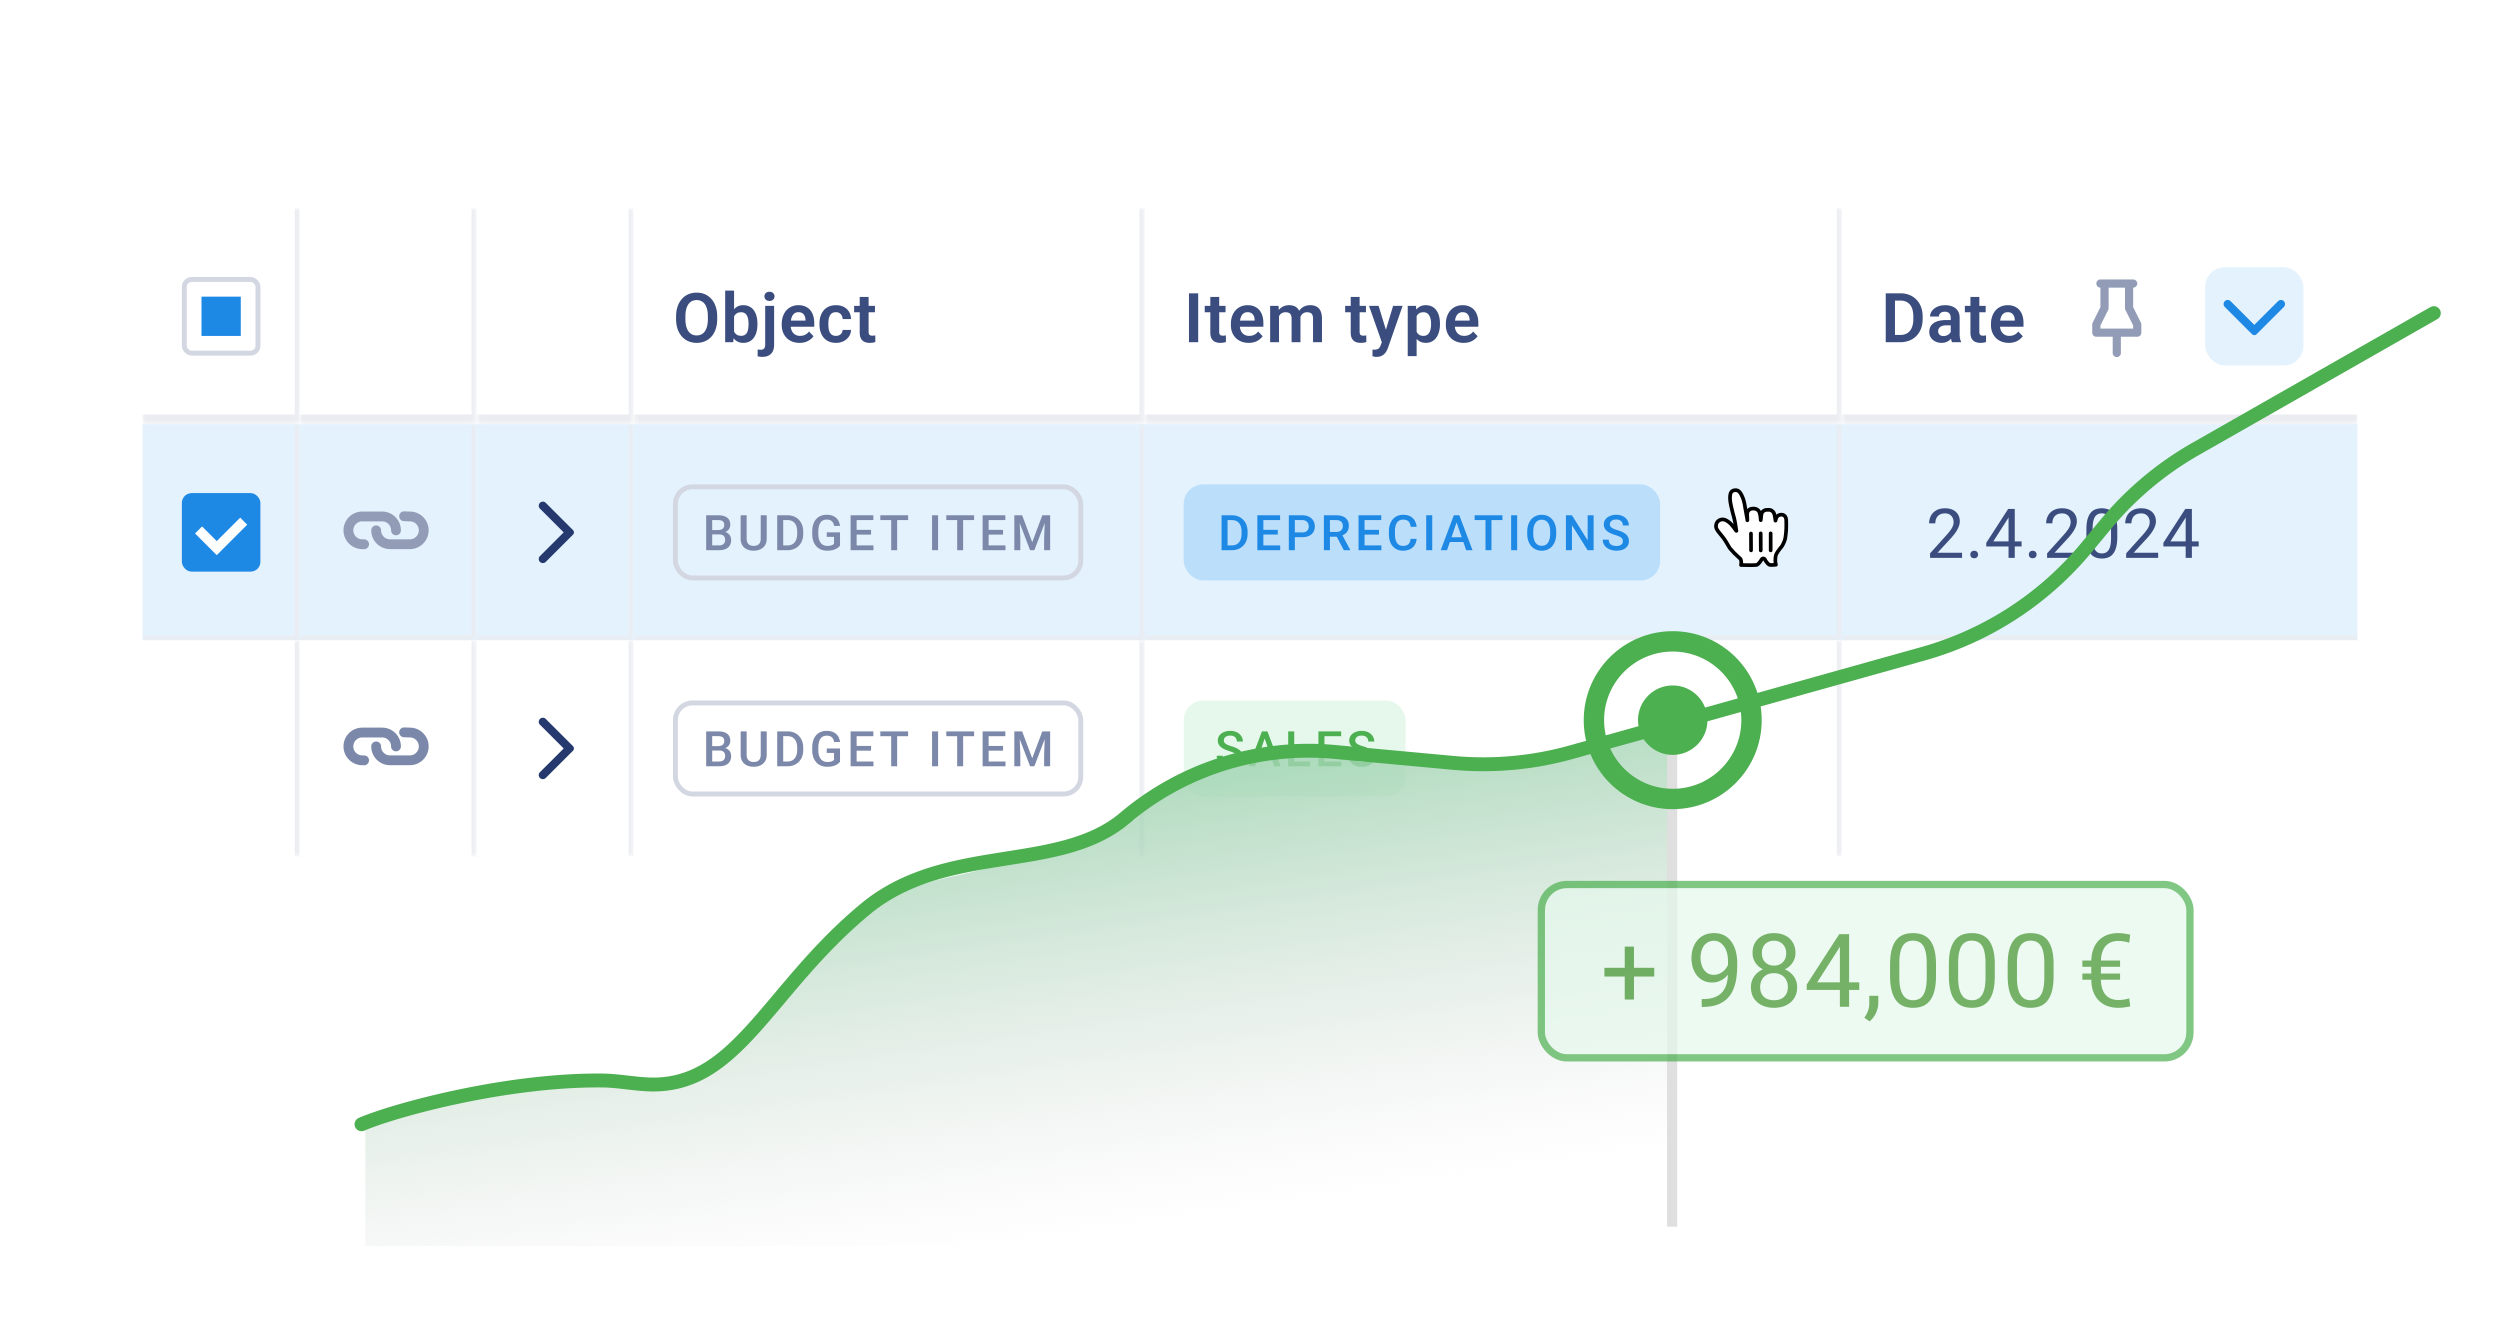 <svg xmlns="http://www.w3.org/2000/svg" width="491" height="261" fill="none"><g filter="url(#a)"><rect width="443.681" height="135.998" x="23.66" y="6.66" stroke="#fff" stroke-width="8.681" rx="8.198" shape-rendering="crispEdges"/><mask id="b" fill="#fff"><path d="M28 11h30.865v42.439H28V11Z"/></mask><path fill="#fff" d="M28 11h30.865v42.439H28V11Z"/><path fill="#EAECF1" d="M58.865 53.439v1.93h.964v-1.93h-.964ZM57.9 11v42.439h1.93V11H57.9Zm.965 40.51H28v3.858h30.865V51.51Z" mask="url(#b)"/><path fill="#fff" d="M35.716 26.432a1.93 1.93 0 0 1 1.93-1.929h11.573a1.93 1.93 0 0 1 1.93 1.93v11.574a1.93 1.93 0 0 1-1.93 1.929H37.645a1.929 1.929 0 0 1-1.929-1.93V26.433Z"/><g clip-path="url(#c)"><rect width="14.468" height="14.468" x="36.198" y="24.986" fill="#fff" stroke="#D3D7E2" stroke-width=".965" rx="1.447"/><path fill="#1E88E5" d="M39.574 28.361h7.716v7.716h-7.716z"/></g><mask id="d" fill="#fff"><path d="M28 53.439h30.865v42.439H28V53.439Z"/></mask><path fill="#E3F2FD" d="M28 53.439h30.865v42.439H28V53.439Z"/><path fill="#EAECF1" d="M58.865 95.878v.965h.964v-.965h-.964ZM57.9 53.439v42.439h1.93V53.439H57.9Zm.965 41.474H28v1.93h30.865v-1.93Z" mask="url(#d)"/><rect width="15.432" height="15.432" x="35.716" y="66.942" fill="#fff" rx="1.929"/><rect width="15.432" height="15.432" x="35.716" y="66.942" fill="#1E88E5" rx="1.929"/><path fill="#fff" d="m42.57 79.1-.018.016-4.243-4.244 1.381-1.381 2.88 2.879 4.604-4.605 1.382 1.382-5.97 5.97-.017-.018Z"/><mask id="e" fill="#fff"><path d="M28 95.878h30.865v42.439H28V95.878Z"/></mask><path fill="#fff" d="M28 95.878h30.865v42.439H28V95.878Z"/><path fill="#EAECF1" d="M57.9 95.878v42.439h1.93V95.878H57.9Z" mask="url(#e)"/><mask id="f" fill="#fff"><path d="M58.865 11h34.723v42.439H58.865V11Z"/></mask><path fill="#fff" d="M58.865 11h34.723v42.439H58.865V11Z"/><path fill="#EAECF1" d="M93.588 53.439v1.93h.964v-1.93h-.964ZM92.623 11v42.439h1.93V11h-1.93Zm.965 40.51H58.865v3.858h34.723V51.51Z" mask="url(#f)"/><mask id="g" fill="#fff"><path d="M58.865 53.439h34.723v42.439H58.865V53.439Z"/></mask><path fill="#E3F2FD" d="M58.865 53.439h34.723v42.439H58.865V53.439Z"/><path fill="#EAECF1" d="M93.588 95.878v.965h.964v-.965h-.964Zm-.965-42.439v42.439h1.93V53.439h-1.93Zm.965 41.474H58.865v1.93h34.723v-1.93Z" mask="url(#g)"/><path stroke="#929CB7" stroke-linecap="round" stroke-linejoin="round" stroke-width="1.929" d="M77.771 74.257a2.725 2.725 0 0 0-2.725-2.726h-3.894a2.725 2.725 0 1 0 0 5.45l.356.01m2.37-2.734a2.725 2.725 0 0 0 2.725 2.725h3.893a2.725 2.725 0 1 0 0-5.45l-1.13-.039"/><mask id="h" fill="#fff"><path d="M58.865 95.878h34.723v42.439H58.865V95.878Z"/></mask><path fill="#fff" d="M58.865 95.878h34.723v42.439H58.865V95.878Z"/><path fill="#EAECF1" d="M92.623 95.878v42.439h1.93V95.878h-1.93Z" mask="url(#h)"/><path stroke="#7C88A9" stroke-linecap="round" stroke-linejoin="round" stroke-width="1.929" d="M77.771 116.695a2.73 2.73 0 0 0-.798-1.927 2.726 2.726 0 0 0-1.927-.798l-3.894.001a2.725 2.725 0 1 0 0 5.45l.356.009m2.37-2.734a2.726 2.726 0 0 0 2.725 2.725l3.893-.001a2.725 2.725 0 0 0 0-5.45l-1.13-.038"/><mask id="i" fill="#fff"><path d="M93.588 11h30.864v42.439H93.588V11Z"/></mask><path fill="#fff" d="M93.588 11h30.864v42.439H93.588V11Z"/><path fill="#EAECF1" d="M124.452 53.439v1.93h.965v-1.93h-.965ZM123.488 11v42.439h1.929V11h-1.929Zm.964 40.51H93.588v3.858h30.864V51.51Z" mask="url(#i)"/><mask id="j" fill="#fff"><path d="M93.588 53.439h30.864v42.439H93.588V53.439Z"/></mask><path fill="#E3F2FD" d="M93.588 53.439h30.864v42.439H93.588V53.439Z"/><path fill="#EAECF1" d="M124.452 95.878v.965h.965v-.965h-.965Zm-.964-42.439v42.439h1.929V53.439h-1.929Zm.964 41.474H93.588v1.93h30.864v-1.93Z" mask="url(#j)"/><path fill="#25396F" d="M106.049 80.452a.803.803 0 0 0 1.138 0l5.344-5.343a.64.64 0 0 0 0-.907l-5.344-5.343a.803.803 0 0 0-1.138 0 .803.803 0 0 0 0 1.138l4.656 4.662-4.662 4.661a.801.801 0 0 0 .006 1.132Z"/><mask id="k" fill="#fff"><path d="M93.588 95.878h30.864v42.439H93.588V95.878Z"/></mask><path fill="#fff" d="M93.588 95.878h30.864v42.439H93.588V95.878Z"/><path fill="#EAECF1" d="M123.488 95.878v42.439h1.929V95.878h-1.929Z" mask="url(#k)"/><path fill="#25396F" d="M106.049 122.891a.803.803 0 0 0 1.138 0l5.344-5.343a.64.64 0 0 0 0-.907l-5.344-5.343a.803.803 0 0 0-1.138 0 .803.803 0 0 0 0 1.138l4.656 4.662-4.662 4.661a.802.802 0 0 0 .006 1.132Z"/><mask id="l" fill="#fff"><path d="M124.452 11h100.311v127.317H124.452V11Z"/></mask><path fill="#EAECF1" d="M223.798 11v127.317h1.929V11h-1.929Z" mask="url(#l)"/><mask id="m" fill="#fff"><path d="M124.452 11h100.311v42.439H124.452V11Z"/></mask><path fill="#fff" d="M124.452 11h100.311v42.439H124.452V11Z"/><path fill="#EAECF1" d="M224.763 53.439v1.93h.964v-1.93h-.964ZM223.798 11v42.439h1.929V11h-1.929Zm.965 40.51H124.452v3.858h100.311V51.51Z" mask="url(#m)"/><path fill="#3B4D7E" d="M140.859 32.261v.494c0 .726-.097 1.378-.291 1.959a4.229 4.229 0 0 1-.824 1.47 3.61 3.61 0 0 1-1.272.93 4.057 4.057 0 0 1-1.642.323 4.068 4.068 0 0 1-1.635-.323 3.66 3.66 0 0 1-1.279-.93 4.254 4.254 0 0 1-.838-1.47c-.197-.58-.296-1.233-.296-1.959v-.494c0-.73.099-1.383.296-1.958a4.322 4.322 0 0 1 .831-1.47c.356-.41.78-.721 1.273-.937a4.06 4.06 0 0 1 1.635-.323c.602 0 1.149.108 1.642.323.492.215.916.528 1.272.936.361.405.637.895.831 1.47.198.576.297 1.23.297 1.959Zm-1.833.494v-.507c0-.523-.049-.983-.145-1.378-.097-.4-.24-.736-.429-1.009a1.824 1.824 0 0 0-.699-.613 2.037 2.037 0 0 0-.936-.211c-.352 0-.664.07-.936.21a1.854 1.854 0 0 0-.686.614 3.08 3.08 0 0 0-.435 1.009 5.825 5.825 0 0 0-.145 1.378v.508c0 .518.048.977.145 1.377.101.4.246.739.435 1.016.193.272.426.479.699.62.272.14.584.21.936.21.352 0 .664-.07.936-.21.273-.141.501-.348.686-.62a3.07 3.07 0 0 0 .429-1.016c.096-.4.145-.859.145-1.378Zm3.399-5.578h1.747v8.552l-.171 1.576h-1.576V27.177Zm6.336 6.488v.139c0 .532-.059 1.02-.178 1.464a3.421 3.421 0 0 1-.52 1.153 2.47 2.47 0 0 1-.871.752c-.343.176-.745.264-1.206.264-.44 0-.822-.086-1.148-.257a2.324 2.324 0 0 1-.811-.726 4.05 4.05 0 0 1-.527-1.114 8.575 8.575 0 0 1-.297-1.41v-.377a8.37 8.37 0 0 1 .297-1.41 4.05 4.05 0 0 1 .527-1.115c.22-.316.49-.56.811-.732.321-.171.699-.257 1.134-.257.466 0 .873.09 1.22.27.352.176.642.427.871.752.233.32.406.703.52 1.147.119.44.178.925.178 1.457Zm-1.747.139v-.139c0-.303-.024-.589-.072-.857a2.44 2.44 0 0 0-.238-.718 1.265 1.265 0 0 0-.448-.488c-.189-.12-.426-.178-.712-.178-.273 0-.506.046-.699.138-.189.092-.347.22-.475.383-.123.162-.22.353-.29.573-.066.22-.11.457-.132.712v1.029c.031.338.104.644.218.916.114.268.283.482.508.64.228.158.523.237.883.237.281 0 .517-.055.706-.165.189-.114.338-.272.448-.474a2.3 2.3 0 0 0 .231-.72 5.14 5.14 0 0 0 .072-.89Zm3.268-3.633h1.754v7.661c0 .506-.093.934-.277 1.286a1.81 1.81 0 0 1-.785.798c-.343.18-.762.27-1.259.27-.154 0-.308-.008-.462-.026a3.214 3.214 0 0 1-.455-.086l.007-1.345c.097.018.196.03.297.04.101.013.202.02.303.02.189 0 .347-.034.475-.1a.635.635 0 0 0 .296-.31 1.21 1.21 0 0 0 .106-.547v-7.661Zm-.145-1.866c0-.26.088-.475.264-.646.18-.172.422-.257.725-.257s.543.085.719.257c.18.171.27.387.27.646 0 .255-.09.468-.27.64-.176.17-.416.257-.719.257s-.545-.086-.725-.258a.857.857 0 0 1-.264-.64Zm6.887 9.132c-.54 0-1.026-.088-1.457-.264a3.195 3.195 0 0 1-1.101-.732 3.352 3.352 0 0 1-.692-1.1 3.842 3.842 0 0 1-.238-1.36v-.263c0-.55.08-1.048.238-1.497.158-.452.382-.841.672-1.167.29-.325.638-.575 1.042-.751a3.323 3.323 0 0 1 1.339-.264c.505 0 .951.086 1.338.257.387.167.71.405.969.712a3.1 3.1 0 0 1 .587 1.108c.132.426.198.899.198 1.417v.732h-5.591v-1.2h3.877v-.131a2.099 2.099 0 0 0-.159-.759 1.208 1.208 0 0 0-.448-.554c-.202-.14-.464-.21-.785-.21-.259 0-.485.057-.679.17a1.37 1.37 0 0 0-.475.476 2.342 2.342 0 0 0-.276.725 4.36 4.36 0 0 0-.093.936v.264c0 .299.04.576.119.83.083.256.204.477.363.667.162.184.356.33.58.435.228.1.488.151.778.151.365 0 .694-.07.989-.21.299-.146.558-.359.778-.64l.877.91c-.15.22-.352.43-.607.633-.25.202-.554.367-.91.494a3.769 3.769 0 0 1-1.233.185Zm7.158-1.372c.246 0 .466-.048.659-.145.194-.096.348-.233.462-.409.119-.175.182-.38.191-.613h1.642a2.31 2.31 0 0 1-.409 1.3 2.798 2.798 0 0 1-1.055.91 3.209 3.209 0 0 1-1.463.329c-.55 0-1.029-.093-1.438-.277a2.8 2.8 0 0 1-1.022-.772 3.41 3.41 0 0 1-.606-1.147 4.792 4.792 0 0 1-.198-1.398v-.21c0-.497.066-.963.198-1.398a3.41 3.41 0 0 1 .606-1.148 2.79 2.79 0 0 1 1.022-.771c.409-.185.886-.277 1.431-.277.576 0 1.081.112 1.516.336.44.224.783.54 1.029.95.251.409.38.89.389 1.444h-1.642a1.59 1.59 0 0 0-.171-.686 1.26 1.26 0 0 0-.449-.488 1.285 1.285 0 0 0-.705-.185c-.295 0-.541.062-.738.185a1.264 1.264 0 0 0-.455.508 2.49 2.49 0 0 0-.225.712 5.5 5.5 0 0 0-.059.817v.211c0 .29.02.567.059.831.044.264.119.501.225.712.109.207.261.372.455.495.197.123.448.184.751.184Zm7.659-5.894v1.253h-4.088V30.17h4.088Zm-2.993-1.754h1.747v6.83c0 .212.028.374.086.489a.44.44 0 0 0 .257.23c.114.04.25.06.409.06.114 0 .219-.007.316-.02.097-.013.178-.026.244-.04l.007 1.306c-.145.048-.31.088-.495.119-.18.03-.385.046-.613.046a2.5 2.5 0 0 1-1.029-.198 1.468 1.468 0 0 1-.685-.653c-.163-.303-.244-.703-.244-1.2v-6.969Z"/><mask id="n" fill="#fff"><path d="M124.452 53.439h100.311v42.439H124.452V53.439Z"/></mask><path fill="#E3F2FD" d="M124.452 53.439h100.311v42.439H124.452V53.439Z"/><path fill="#EAECF1" d="M224.763 95.878v.965h.964v-.965h-.964Zm-.965-42.439v42.439h1.929V53.439h-1.929Zm.965 41.474H124.452v1.93h100.311v-1.93Z" mask="url(#n)"/><rect width="79.61" height="17.894" x="132.651" y="65.712" stroke="#D3D7E2" stroke-width=".965" rx="3.376"/><path fill="#7C88A9" d="M141.264 75.06h-1.747l-.009-.862h1.526c.257 0 .475-.038.654-.113a.913.913 0 0 0 .415-.335.97.97 0 0 0 .141-.532c0-.23-.044-.416-.132-.56a.755.755 0 0 0-.405-.316 2.019 2.019 0 0 0-.688-.099h-1.144v5.915h-1.182v-6.857h2.326c.377 0 .713.036 1.008.109.299.072.551.185.759.339.21.15.368.342.475.574.11.233.165.509.165.83 0 .282-.067.54-.202.776a1.542 1.542 0 0 1-.599.57c-.263.148-.591.236-.984.264l-.377.296Zm-.051 3.098h-2.068l.532-.937h1.536c.266 0 .489-.044.668-.132a.925.925 0 0 0 .401-.372c.091-.16.136-.347.136-.56 0-.223-.039-.416-.118-.58a.807.807 0 0 0-.372-.38c-.169-.092-.39-.138-.664-.138h-1.328l.01-.861h1.728l.269.325c.376.012.686.095.927.25.245.153.427.353.547.597.119.245.179.509.179.792 0 .436-.096.802-.288 1.097-.188.295-.46.52-.814.673-.355.151-.782.226-1.281.226Zm8.193-6.857h1.178v4.583c0 .52-.113.957-.339 1.309a2.132 2.132 0 0 1-.923.796 3.09 3.09 0 0 1-1.295.264 3.15 3.15 0 0 1-1.319-.264 2.108 2.108 0 0 1-.914-.796c-.22-.352-.329-.788-.329-1.31v-4.582h1.177v4.583c0 .33.056.601.17.814.113.21.273.366.48.467.207.1.452.15.735.15.282 0 .525-.05.73-.15.207-.1.367-.256.48-.467.113-.213.169-.485.169-.814V71.3Zm5.227 6.857h-1.464l.009-.937h1.455c.424 0 .779-.092 1.065-.278.289-.185.505-.45.65-.796.147-.345.221-.756.221-1.234v-.371c0-.371-.042-.7-.127-.985a1.94 1.94 0 0 0-.367-.72 1.544 1.544 0 0 0-.594-.443c-.232-.1-.501-.15-.805-.15h-1.536V71.3h1.536c.455 0 .871.077 1.248.231.377.15.702.369.975.655a2.9 2.9 0 0 1 .635 1.026c.148.4.222.845.222 1.338v.362c0 .493-.074.94-.222 1.338a2.904 2.904 0 0 1-.635 1.027 2.86 2.86 0 0 1-.989.654 3.44 3.44 0 0 1-1.277.226Zm-.81-6.857v6.857h-1.182v-6.857h1.182Zm11.157 3.353v2.619a2.3 2.3 0 0 1-.457.424 2.88 2.88 0 0 1-.815.39c-.339.11-.761.166-1.267.166a3.14 3.14 0 0 1-1.182-.217 2.593 2.593 0 0 1-.928-.645 2.957 2.957 0 0 1-.598-1.032 4.258 4.258 0 0 1-.212-1.394v-.475c0-.518.065-.98.193-1.385.132-.408.321-.754.565-1.036a2.35 2.35 0 0 1 .886-.64 3.003 3.003 0 0 1 1.182-.222c.562 0 1.027.094 1.394.283.37.185.656.442.857.772.201.33.328.707.382 1.13h-1.159a1.827 1.827 0 0 0-.221-.64 1.125 1.125 0 0 0-.462-.443c-.198-.11-.455-.165-.772-.165-.273 0-.514.052-.721.156-.207.103-.38.256-.518.457a2.24 2.24 0 0 0-.306.734 4.275 4.275 0 0 0-.104.99v.484c0 .377.04.712.118 1.004.082.291.198.538.349.739.154.2.34.353.56.457.22.1.468.15.744.15.27 0 .492-.022.664-.066.173-.047.31-.102.41-.164.104-.066.184-.13.24-.189v-1.36h-1.427v-.882h2.605Zm6.569 2.567v.937h-3.641v-.937h3.641Zm-3.306-5.92v6.857h-1.183v-6.857h1.183Zm2.83 2.864v.923h-3.165v-.923h3.165Zm.452-2.864v.942h-3.617v-.942h3.617Zm4.676 0v6.857h-1.173v-6.857h1.173Zm2.152 0v.942h-5.458v-.942h5.458Zm5.886 0v6.857h-1.182v-6.857h1.182Zm4.921 0v6.857h-1.173v-6.857h1.173Zm2.152 0v.942h-5.459v-.942h5.459Zm6.164 5.92v.937h-3.641v-.937h3.641Zm-3.306-5.92v6.857h-1.182v-6.857h1.182Zm2.83 2.864v.923h-3.165v-.923H197Zm.452-2.864v.942h-3.617v-.942h3.617Zm2.241 0h1.055l1.983 5.29 1.978-5.29h1.055l-2.618 6.857h-.839l-2.614-6.857Zm-.48 0h1.003l.174 4.578v2.28h-1.177V71.3Zm6.028 0h1.008v6.857h-1.182V75.88l.174-4.578Z"/><mask id="o" fill="#fff"><path d="M124.452 95.878h100.311v42.439H124.452V95.878Z"/></mask><path fill="#fff" d="M124.452 95.878h100.311v42.439H124.452V95.878Z"/><path fill="#EAECF1" d="M223.798 95.878v42.439h1.929V95.878h-1.929Z" mask="url(#o)"/><rect width="79.61" height="17.894" x="132.651" y="108.151" stroke="#D3D7E2" stroke-width=".965" rx="3.376"/><path fill="#7C88A9" d="M141.264 117.499h-1.747l-.009-.862h1.526c.257 0 .475-.038.654-.113a.913.913 0 0 0 .415-.335.968.968 0 0 0 .141-.532c0-.229-.044-.416-.132-.56a.754.754 0 0 0-.405-.316 2.016 2.016 0 0 0-.688-.099h-1.144v5.916h-1.182v-6.858h2.326c.377 0 .713.036 1.008.109.299.072.551.185.759.339.21.15.368.342.475.574.11.233.165.509.165.829 0 .283-.067.542-.202.777a1.534 1.534 0 0 1-.599.57c-.263.148-.591.236-.984.264l-.377.297Zm-.051 3.099h-2.068l.532-.938h1.536c.266 0 .489-.044.668-.132a.924.924 0 0 0 .401-.372c.091-.16.136-.347.136-.56 0-.223-.039-.416-.118-.579a.806.806 0 0 0-.372-.382c-.169-.091-.39-.136-.664-.136h-1.328l.01-.862h1.728l.269.325c.376.012.686.095.927.249.245.154.427.354.547.598.119.245.179.509.179.792 0 .436-.096.802-.288 1.097-.188.295-.46.52-.814.673-.355.151-.782.227-1.281.227Zm8.193-6.858h1.178v4.583c0 .521-.113.957-.339 1.309a2.13 2.13 0 0 1-.923.796 3.087 3.087 0 0 1-1.295.264c-.493 0-.933-.088-1.319-.264a2.106 2.106 0 0 1-.914-.796c-.22-.352-.329-.788-.329-1.309v-4.583h1.177v4.583c0 .329.056.601.17.815.113.21.273.365.48.466.207.1.452.151.735.151.282 0 .525-.051.73-.151.207-.101.367-.256.48-.466.113-.214.169-.486.169-.815v-4.583Zm5.227 6.858h-1.464l.009-.938h1.455c.424 0 .779-.092 1.065-.278.289-.185.505-.45.65-.795.147-.346.221-.757.221-1.234v-.372c0-.371-.042-.699-.127-.985a1.936 1.936 0 0 0-.367-.72 1.535 1.535 0 0 0-.594-.443 2.02 2.02 0 0 0-.805-.151h-1.536v-.942h1.536c.455 0 .871.077 1.248.231.377.151.702.369.975.655a2.9 2.9 0 0 1 .635 1.026c.148.399.222.845.222 1.338v.363c0 .493-.074.938-.222 1.337a2.904 2.904 0 0 1-.635 1.027 2.853 2.853 0 0 1-.989.654c-.38.151-.806.227-1.277.227Zm-.81-6.858v6.858h-1.182v-6.858h1.182Zm11.157 3.354v2.618a2.3 2.3 0 0 1-.457.424 2.853 2.853 0 0 1-.815.391c-.339.11-.761.165-1.267.165a3.12 3.12 0 0 1-1.182-.217 2.593 2.593 0 0 1-.928-.645 2.963 2.963 0 0 1-.598-1.032 4.253 4.253 0 0 1-.212-1.394v-.475c0-.518.065-.98.193-1.385a2.96 2.96 0 0 1 .565-1.036 2.35 2.35 0 0 1 .886-.64 2.994 2.994 0 0 1 1.182-.222c.562 0 1.027.094 1.394.283.37.185.656.442.857.772.201.33.328.707.382 1.13h-1.159a1.826 1.826 0 0 0-.221-.64 1.129 1.129 0 0 0-.462-.443c-.198-.11-.455-.165-.772-.165-.273 0-.514.052-.721.156-.207.103-.38.256-.518.457a2.236 2.236 0 0 0-.306.734 4.277 4.277 0 0 0-.104.989v.485c0 .377.04.712.118 1.004.082.292.198.538.349.739.154.201.34.353.56.457.22.1.468.151.744.151.27 0 .492-.022.664-.066.173-.048.31-.102.41-.165.104-.066.184-.129.24-.189v-1.361h-1.427v-.88h2.605Zm6.569 2.566v.938h-3.641v-.938h3.641Zm-3.306-5.92v6.858h-1.183v-6.858h1.183Zm2.83 2.864v.923h-3.165v-.923h3.165Zm.452-2.864v.942h-3.617v-.942h3.617Zm4.676 0v6.858h-1.173v-6.858h1.173Zm2.152 0v.942h-5.458v-.942h5.458Zm5.886 0v6.858h-1.182v-6.858h1.182Zm4.921 0v6.858h-1.173v-6.858h1.173Zm2.152 0v.942h-5.459v-.942h5.459Zm6.164 5.92v.938h-3.641v-.938h3.641Zm-3.306-5.92v6.858h-1.182v-6.858h1.182Zm2.83 2.864v.923h-3.165v-.923H197Zm.452-2.864v.942h-3.617v-.942h3.617Zm2.241 0h1.055l1.983 5.289 1.978-5.289h1.055l-2.618 6.858h-.839l-2.614-6.858Zm-.48 0h1.003l.174 4.578v2.28h-1.177v-6.858Zm6.028 0h1.008v6.858h-1.182v-2.28l.174-4.578Z"/><mask id="p" fill="#fff"><path d="M224.763 11h136.962v42.439H224.763V11Z"/></mask><path fill="#EAECF1" d="M360.76 11v42.439h1.93V11h-1.93Z" mask="url(#p)"/><mask id="q" fill="#fff"><path d="M224.763 11h136.962v42.439H224.763V11Z"/></mask><path fill="#fff" d="M224.763 11h136.962v42.439H224.763V11Z"/><path fill="#EAECF1" d="M361.725 53.439v1.93h.965v-1.93h-.965ZM360.76 11v42.439h1.93V11h-1.93Zm.965 40.51H224.763v3.858h136.962V51.51Z" mask="url(#q)"/><path fill="#3B4D7E" d="M235.327 27.705v9.6h-1.813v-9.6h1.813Zm5.371 2.466v1.253h-4.088V30.17h4.088Zm-2.993-1.754h1.747v6.83c0 .212.029.374.086.489a.442.442 0 0 0 .257.23c.114.04.251.06.409.06.114 0 .22-.007.316-.02.097-.013.178-.026.244-.04l.007 1.306c-.145.048-.31.088-.495.119-.18.03-.384.046-.613.046a2.49 2.49 0 0 1-1.028-.198 1.47 1.47 0 0 1-.686-.653c-.163-.303-.244-.703-.244-1.2v-6.969Zm7.527 9.02a3.825 3.825 0 0 1-1.457-.264 3.195 3.195 0 0 1-1.101-.732 3.371 3.371 0 0 1-.693-1.1 3.842 3.842 0 0 1-.237-1.36v-.263c0-.55.079-1.048.237-1.497a3.46 3.46 0 0 1 .673-1.167c.29-.325.637-.575 1.042-.751.404-.176.85-.264 1.338-.264.506 0 .952.086 1.339.257.386.167.71.405.969.712.259.308.455.677.587 1.108.132.426.198.899.198 1.417v.732h-5.592v-1.2h3.877v-.131a2.099 2.099 0 0 0-.158-.759 1.214 1.214 0 0 0-.448-.554c-.203-.14-.464-.21-.785-.21a1.31 1.31 0 0 0-.679.17 1.37 1.37 0 0 0-.475.476 2.368 2.368 0 0 0-.277.725 4.427 4.427 0 0 0-.092.936v.264c0 .299.039.576.119.83.083.256.204.477.362.667.163.184.356.33.58.435.229.1.488.151.778.151.365 0 .695-.07.99-.21.298-.146.558-.359.778-.64l.876.91c-.149.22-.351.43-.606.633a3.105 3.105 0 0 1-.91.494 3.769 3.769 0 0 1-1.233.185Zm5.964-5.802v5.67h-1.74V30.17h1.642l.098 1.464Zm-.257 1.846h-.534c0-.497.06-.954.178-1.372.123-.417.304-.78.541-1.088.237-.312.53-.553.877-.725a2.755 2.755 0 0 1 1.22-.257c.32 0 .615.048.883.145.268.092.499.24.692.442.198.198.35.457.455.778.106.316.159.696.159 1.14v4.76h-1.741v-4.582c0-.334-.048-.595-.145-.784a.781.781 0 0 0-.402-.396 1.536 1.536 0 0 0-.633-.118c-.273 0-.508.055-.706.164a1.36 1.36 0 0 0-.481.442 2.149 2.149 0 0 0-.277.653 3.532 3.532 0 0 0-.086.798Zm4.339-.323-.719.131c.004-.448.066-.868.185-1.259a3.13 3.13 0 0 1 .521-1.035c.233-.299.52-.532.863-.699a2.682 2.682 0 0 1 1.2-.257c.352 0 .668.05.95.152.285.096.529.252.732.468.202.21.356.486.461.824.11.338.165.752.165 1.24v4.582h-1.754v-4.59c0-.346-.048-.612-.145-.797a.755.755 0 0 0-.402-.382 1.58 1.58 0 0 0-.62-.112 1.37 1.37 0 0 0-.633.138 1.294 1.294 0 0 0-.448.37 1.717 1.717 0 0 0-.271.553 2.52 2.52 0 0 0-.085.673Zm12.997-2.987v1.253h-4.088V30.17h4.088Zm-2.994-1.754h1.748v6.83c0 .212.028.374.085.489a.442.442 0 0 0 .257.23c.115.04.251.06.409.06.114 0 .22-.007.317-.02.096-.013.178-.026.244-.04l.006 1.306a3.35 3.35 0 0 1-.494.119c-.181.03-.385.046-.613.046-.392 0-.735-.066-1.029-.198a1.47 1.47 0 0 1-.686-.653c-.162-.303-.244-.703-.244-1.2v-6.969Zm6.413 8.097 1.912-6.343h1.866l-2.861 8.215a5.519 5.519 0 0 1-.258.574 2.443 2.443 0 0 1-.408.587 1.96 1.96 0 0 1-.647.461c-.255.119-.564.178-.929.178-.158 0-.299-.01-.422-.033a5.288 5.288 0 0 1-.389-.085v-1.306c.044.005.094.007.151.007.062.004.115.006.159.006.255 0 .466-.03.633-.092a.833.833 0 0 0 .402-.284 1.6 1.6 0 0 0 .264-.5l.527-1.385Zm-.943-6.343 1.616 5.255.283 1.84-1.2.217-2.578-7.312h1.879Zm7.474 1.371v8.506h-1.747V30.17h1.616l.131 1.371Zm4.583 2.123v.139c0 .518-.062 1-.185 1.444-.118.44-.294.824-.527 1.154a2.5 2.5 0 0 1-.871.764 2.51 2.51 0 0 1-1.186.27c-.44 0-.822-.083-1.148-.25a2.364 2.364 0 0 1-.824-.725 3.993 3.993 0 0 1-.54-1.088 8.099 8.099 0 0 1-.297-1.365v-.442c.066-.523.165-.997.297-1.424a3.92 3.92 0 0 1 .54-1.114c.224-.316.497-.56.818-.732.325-.171.705-.257 1.14-.257.453 0 .851.086 1.194.257.347.172.639.418.877.739.237.32.415.703.534 1.147.119.444.178.938.178 1.483Zm-1.747.139v-.139c0-.316-.029-.608-.086-.877a2.34 2.34 0 0 0-.264-.712 1.308 1.308 0 0 0-.461-.481 1.303 1.303 0 0 0-.686-.171 1.66 1.66 0 0 0-.692.131 1.21 1.21 0 0 0-.475.376c-.123.163-.22.356-.29.58-.066.22-.11.464-.132.732v1.095c.039.325.116.617.231.877.114.26.281.466.501.62.224.153.514.23.87.23.268 0 .497-.059.686-.178.189-.118.343-.281.461-.488.119-.21.205-.452.258-.725a4.64 4.64 0 0 0 .079-.87Zm6.393 3.633a3.83 3.83 0 0 1-1.458-.264 3.214 3.214 0 0 1-1.101-.732 3.368 3.368 0 0 1-.692-1.1 3.842 3.842 0 0 1-.237-1.36v-.263c0-.55.079-1.048.237-1.497.158-.452.382-.841.673-1.167a2.96 2.96 0 0 1 1.041-.751 3.326 3.326 0 0 1 1.339-.264c.505 0 .951.086 1.338.257.387.167.71.405.97.712.259.308.454.677.586 1.108.132.426.198.899.198 1.417v.732h-5.591v-1.2h3.877v-.131a2.12 2.12 0 0 0-.158-.759 1.216 1.216 0 0 0-.449-.554c-.202-.14-.463-.21-.784-.21-.26 0-.486.057-.679.17a1.36 1.36 0 0 0-.475.476 2.342 2.342 0 0 0-.277.725 4.362 4.362 0 0 0-.092.936v.264c0 .299.039.576.118.83.084.256.205.477.363.667.163.184.356.33.58.435.229.1.488.151.778.151.365 0 .695-.07.989-.21.299-.146.558-.359.778-.64l.877.91a2.9 2.9 0 0 1-.607.633c-.25.202-.553.367-.909.494a3.769 3.769 0 0 1-1.233.185Z"/><mask id="r" fill="#fff"><path d="M224.763 53.439h136.962v42.439H224.763V53.439Z"/></mask><path fill="#E3F2FD" d="M224.763 53.439h136.962v42.439H224.763V53.439Z"/><path fill="#EAECF1" d="M361.725 95.878v.965h.965v-.965h-.965Zm-.965-42.439v42.439h1.93V53.439h-1.93Zm.965 41.474H224.763v1.93h136.962v-1.93Z" mask="url(#r)"/><rect width="93.574" height="18.858" x="232.479" y="65.23" fill="#BBDEFB" rx="3.858"/><path fill="#1E88E5" d="M241.906 78.158h-1.465l.009-.937h1.456c.424 0 .778-.092 1.064-.278.289-.185.506-.45.65-.796.148-.345.221-.756.221-1.234v-.371c0-.371-.042-.7-.127-.985a1.924 1.924 0 0 0-.367-.72 1.536 1.536 0 0 0-.594-.443c-.232-.1-.5-.15-.805-.15h-1.535V71.3h1.535c.455 0 .871.077 1.248.231.377.15.702.369.975.655.276.285.488.628.636 1.026.147.4.221.845.221 1.338v.362c0 .493-.074.94-.221 1.338a2.92 2.92 0 0 1-.636 1.027 2.85 2.85 0 0 1-.989.654c-.38.151-.805.226-1.276.226Zm-.81-6.857v6.857h-1.182v-6.857h1.182Zm10.335 5.92v.937h-3.64v-.937h3.64Zm-3.306-5.92v6.857h-1.182v-6.857h1.182Zm2.831 2.864v.923h-3.165v-.923h3.165Zm.452-2.864v.942h-3.617v-.942h3.617Zm4.322 4.3h-1.785v-.937h1.785c.31 0 .562-.05.753-.15a.937.937 0 0 0 .419-.415c.091-.18.137-.383.137-.612 0-.217-.046-.42-.137-.608a1.038 1.038 0 0 0-.419-.462c-.191-.116-.443-.174-.753-.174h-1.423v5.915h-1.182v-6.857h2.605c.53 0 .981.094 1.351.283.374.185.658.443.853.772.194.327.292.7.292 1.121 0 .443-.098.823-.292 1.14a1.88 1.88 0 0 1-.853.73c-.37.17-.821.254-1.351.254Zm4.283-4.3h2.426c.521 0 .965.079 1.333.236.367.157.648.39.843.697.198.304.296.681.296 1.13 0 .342-.062.644-.188.904s-.303.48-.532.66a2.563 2.563 0 0 1-.82.41l-.358.174h-2.18l-.009-.938h1.634c.282 0 .518-.05.706-.15a1 1 0 0 0 .424-.41c.097-.176.146-.374.146-.593a1.3 1.3 0 0 0-.141-.622.913.913 0 0 0-.424-.41c-.192-.097-.435-.146-.73-.146h-1.243v5.915h-1.183v-6.857Zm3.914 6.857-1.611-3.08 1.239-.004 1.634 3.023v.061h-1.262Zm7.378-.937v.937h-3.64v-.937h3.64Zm-3.306-5.92v6.857h-1.182v-6.857h1.182Zm2.831 2.864v.923h-3.165v-.923h3.165Zm.452-2.864v.942h-3.617v-.942h3.617Zm5.767 4.625h1.178c-.038.45-.164.85-.377 1.201a2.247 2.247 0 0 1-.9.824c-.386.201-.855.302-1.408.302-.424 0-.805-.076-1.144-.226a2.516 2.516 0 0 1-.872-.65 2.94 2.94 0 0 1-.555-1.022 4.428 4.428 0 0 1-.189-1.338v-.57c0-.493.065-.939.193-1.337.132-.399.321-.74.566-1.022.244-.286.538-.504.88-.655.346-.15.733-.226 1.164-.226.546 0 1.007.1 1.384.302.377.2.669.478.876.833.21.355.339.761.386 1.22h-1.177a2.186 2.186 0 0 0-.207-.758 1.072 1.072 0 0 0-.462-.48c-.204-.114-.471-.17-.8-.17-.27 0-.506.05-.707.15-.201.1-.369.248-.504.443a2.133 2.133 0 0 0-.306.72 4.287 4.287 0 0 0-.099.97v.58c0 .346.03.66.09.942.062.28.157.52.282.72.129.202.292.357.49.467.198.11.435.165.711.165.336 0 .608-.054.815-.16.21-.107.369-.263.476-.467.109-.207.182-.46.216-.758Zm4.242-4.625v6.857h-1.182v-6.857h1.182Zm4.952.914-2.048 5.943h-1.239l2.581-6.857h.791l-.085.914Zm1.715 5.943-2.054-5.943-.089-.914h.796l2.59 6.857h-1.243Zm-.099-2.543v.938h-3.73v-.938h3.73Zm5.066-4.314v6.857h-1.173v-6.857h1.173Zm2.152 0v.942h-5.459v-.942h5.459Zm2.895 0v6.857h-1.183v-6.857h1.183Zm7.665 3.24v.377c0 .518-.068.983-.203 1.394a3.01 3.01 0 0 1-.579 1.05 2.49 2.49 0 0 1-.895.665c-.348.15-.734.226-1.158.226-.421 0-.806-.076-1.154-.226a2.603 2.603 0 0 1-.9-.665 3.083 3.083 0 0 1-.593-1.05 4.37 4.37 0 0 1-.207-1.394v-.377c0-.518.069-.98.207-1.389.138-.411.333-.761.584-1.05.254-.292.554-.513.9-.664a2.82 2.82 0 0 1 1.153-.23c.424 0 .81.076 1.159.23.348.15.648.372.899.664.252.289.445.639.58 1.05.138.408.207.871.207 1.39Zm-1.182.377v-.386c0-.383-.038-.72-.113-1.013a2.083 2.083 0 0 0-.325-.739 1.36 1.36 0 0 0-.523-.452 1.547 1.547 0 0 0-.702-.155c-.26 0-.493.051-.697.155-.204.1-.378.251-.522.452-.142.198-.25.444-.325.74a4.032 4.032 0 0 0-.113 1.012v.386c0 .383.037.722.113 1.017.075.296.185.545.329.75.148.2.324.353.528.456.204.1.436.15.697.15.264 0 .497-.05.702-.15a1.41 1.41 0 0 0 .518-.457c.141-.204.248-.453.32-.748.075-.296.113-.635.113-1.018Zm8.532-3.617v6.857h-1.182l-3.076-4.912v4.912h-1.182v-6.857h1.182l3.085 4.922V71.3h1.173Zm5.744 5.091c0-.14-.022-.266-.066-.376a.743.743 0 0 0-.221-.302 1.832 1.832 0 0 0-.453-.264 5.967 5.967 0 0 0-.734-.268 8.172 8.172 0 0 1-.905-.334 3.435 3.435 0 0 1-.715-.434 1.855 1.855 0 0 1-.476-.57 1.597 1.597 0 0 1-.17-.748c0-.28.058-.534.175-.763.119-.23.287-.427.504-.594.219-.17.478-.3.777-.39.298-.095.628-.142.989-.142.508 0 .946.094 1.314.283.37.188.654.44.852.758.201.317.301.667.301 1.05h-1.172c0-.226-.049-.425-.146-.598a.992.992 0 0 0-.433-.414c-.192-.1-.435-.151-.73-.151-.28 0-.512.042-.697.127a.927.927 0 0 0-.415.344.9.9 0 0 0-.137.49c0 .128.03.246.09.353.06.103.151.2.273.292a2.4 2.4 0 0 0 .462.25c.185.078.403.153.654.225a6.5 6.5 0 0 1 .994.377c.283.135.518.29.706.462.189.172.33.369.424.588.095.217.142.464.142.74 0 .289-.058.55-.175.782a1.68 1.68 0 0 1-.499.588c-.213.16-.471.285-.772.373a3.652 3.652 0 0 1-.999.127c-.329 0-.654-.044-.975-.132a2.868 2.868 0 0 1-.866-.4 2.067 2.067 0 0 1-.622-.679 1.914 1.914 0 0 1-.231-.956h1.183c0 .223.037.413.113.57.078.157.186.286.325.386.138.098.298.17.48.217.185.047.383.07.593.07.277 0 .507-.039.693-.117a.911.911 0 0 0 .423-.33.856.856 0 0 0 .142-.49Z"/><g filter="url(#s)"><path fill="#fff" fill-rule="evenodd" d="M339.816 76.886c-.274-.347-.606-1.055-1.199-1.914-.335-.486-1.168-1.401-1.415-1.866-.216-.411-.192-.595-.141-.936.09-.606.712-1.077 1.374-1.014.501.048.925.378 1.307.691.231.188.514.554.685.76.157.19.196.267.364.491.221.296.291.443.206.117-.069-.479-.18-1.296-.342-2.018-.124-.548-.154-.634-.271-1.054-.125-.448-.189-.761-.305-1.236-.081-.335-.227-1.021-.266-1.407-.055-.528-.084-1.388.254-1.784.265-.31.874-.403 1.251-.212.494.25.775.968.903 1.254.23.515.373 1.11.498 1.892.158.994.449 2.374.459 2.665.023-.356-.066-1.106-.004-1.447.056-.31.316-.67.642-.767a1.88 1.88 0 0 1 .884-.053c.302.062.62.278.739.481.349.602.356 1.832.37 1.766.083-.362.068-1.185.274-1.528.135-.225.479-.429.663-.462.283-.05.631-.065.929-.007.24.047.566.332.653.47.211.331.33 1.27.366 1.599.014.136.071-.378.282-.71.392-.617 1.778-.736 1.831.616.024.63.019.602.019 1.026 0 .499-.011.799-.038 1.16-.03.385-.113 1.257-.234 1.68-.083.29-.357.943-.628 1.335 0 0-1.036 1.206-1.149 1.748-.114.543-.076.546-.099.931-.022.384.117.89.117.89s-.773.1-1.19.033c-.377-.06-.844-.81-.965-1.04-.166-.317-.519-.256-.657-.023-.217.37-.684 1.032-1.014 1.074-.644.08-1.981.03-3.028.02 0 0 .179-.976-.219-1.31-.294-.25-.8-.757-1.103-1.023l-.803-.888Z" clip-rule="evenodd"/><path stroke="#000" stroke-linecap="round" stroke-linejoin="round" stroke-width=".723" d="M339.816 76.886c-.274-.347-.606-1.055-1.199-1.914-.335-.486-1.168-1.401-1.415-1.866-.216-.411-.192-.595-.141-.936.09-.606.712-1.077 1.374-1.014.501.048.925.378 1.307.691.231.188.514.554.685.76.157.19.196.267.364.491.221.296.291.443.206.117-.069-.479-.18-1.296-.342-2.018-.124-.548-.154-.634-.271-1.054-.125-.448-.189-.761-.305-1.236-.081-.335-.227-1.021-.266-1.407-.055-.528-.084-1.388.254-1.784.265-.31.874-.403 1.251-.212.494.25.775.968.903 1.254.23.515.373 1.11.498 1.892.158.994.449 2.374.459 2.665.023-.356-.066-1.106-.004-1.447.056-.31.316-.67.642-.767a1.88 1.88 0 0 1 .884-.053c.302.062.62.278.739.481.349.602.356 1.832.37 1.766.083-.362.068-1.185.274-1.528.135-.225.479-.429.663-.462.283-.05.631-.065.929-.007.24.047.566.332.653.47.211.331.33 1.27.366 1.599.014.136.071-.378.282-.71.392-.617 1.778-.736 1.831.616.024.63.019.602.019 1.026 0 .499-.011.799-.038 1.16-.03.385-.113 1.257-.234 1.68-.083.29-.357.943-.628 1.335 0 0-1.036 1.206-1.149 1.748-.114.543-.076.546-.099.931-.022.384.117.89.117.89s-.773.1-1.19.033c-.377-.06-.844-.81-.965-1.04-.166-.317-.519-.256-.657-.023-.217.37-.684 1.032-1.014 1.074-.644.08-1.981.03-3.028.02 0 0 .179-.976-.219-1.31-.294-.25-.8-.757-1.103-1.023l-.803-.888Z" clip-rule="evenodd"/><path stroke="#000" stroke-linecap="round" stroke-width=".723" d="M347.759 77.228V73.89m-1.944 3.349-.015-3.35m-1.91.031.02 3.304"/></g><mask id="t" fill="#fff"><path d="M224.763 95.878h136.962v42.439H224.763V95.878Z"/></mask><path fill="#fff" d="M224.763 95.878h136.962v42.439H224.763V95.878Z"/><path fill="#EAECF1" d="M360.76 95.878v42.439h1.93V95.878h-1.93Z" mask="url(#t)"/><rect width="43.574" height="18.858" x="232.479" y="107.668" fill="#E6F8EC" rx="3.858"/><path fill="#4CAF50" d="M242.92 118.831c0-.141-.022-.266-.066-.376a.744.744 0 0 0-.221-.302 1.82 1.82 0 0 0-.452-.263 6.025 6.025 0 0 0-.735-.269 8.08 8.08 0 0 1-.904-.334 3.406 3.406 0 0 1-.716-.434 1.853 1.853 0 0 1-.476-.569 1.6 1.6 0 0 1-.169-.749c0-.28.058-.534.174-.763.119-.229.287-.427.504-.594.219-.169.478-.299.777-.391.298-.094.628-.141.989-.141.508 0 .946.094 1.314.283.37.188.654.441.852.758.201.317.302.667.302 1.05h-1.173c0-.226-.049-.425-.146-.598a.987.987 0 0 0-.433-.414c-.192-.101-.435-.151-.73-.151-.28 0-.512.042-.697.127a.931.931 0 0 0-.415.344.899.899 0 0 0-.136.49.71.71 0 0 0 .089.353.99.99 0 0 0 .273.292c.123.088.277.171.462.25.185.078.403.153.654.226.38.113.712.238.994.376.283.135.518.289.707.462a1.708 1.708 0 0 1 .565 1.328c0 .289-.058.549-.175.782a1.69 1.69 0 0 1-.499.589 2.39 2.39 0 0 1-.772.372 3.678 3.678 0 0 1-.999.127c-.329 0-.654-.044-.974-.132a2.873 2.873 0 0 1-.867-.4 2.079 2.079 0 0 1-.622-.679 1.911 1.911 0 0 1-.23-.956h1.182c0 .223.037.413.113.57.078.157.187.286.325.386.138.098.298.17.48.217.185.047.383.071.593.071.277 0 .508-.04.693-.118a.919.919 0 0 0 .424-.33.862.862 0 0 0 .141-.49Zm5.631-4.177-2.049 5.944h-1.238l2.58-6.858h.792l-.085.914Zm1.714 5.944-2.053-5.944-.09-.914h.796l2.59 6.858h-1.243Zm-.099-2.544v.938h-3.73v-.938h3.73Zm7.133 1.606v.938h-3.442v-.938h3.442Zm-3.113-5.92v6.858h-1.182v-6.858h1.182Zm9.244 5.92v.938h-3.641v-.938h3.641Zm-3.307-5.92v6.858h-1.182v-6.858h1.182Zm2.831 2.864v.923h-3.165v-.923h3.165Zm.452-2.864v.942h-3.617v-.942h3.617Zm5.325 5.091c0-.141-.022-.266-.066-.376a.744.744 0 0 0-.221-.302 1.81 1.81 0 0 0-.453-.263 5.94 5.94 0 0 0-.734-.269 8.173 8.173 0 0 1-.905-.334 3.424 3.424 0 0 1-.715-.434 1.853 1.853 0 0 1-.476-.569 1.6 1.6 0 0 1-.17-.749c0-.28.058-.534.175-.763.119-.229.287-.427.504-.594.219-.169.478-.299.777-.391.298-.094.628-.141.989-.141.508 0 .946.094 1.314.283.37.188.654.441.852.758.201.317.301.667.301 1.05h-1.172c0-.226-.049-.425-.146-.598a.987.987 0 0 0-.433-.414c-.192-.101-.435-.151-.73-.151-.28 0-.512.042-.697.127a.931.931 0 0 0-.415.344.9.9 0 0 0-.137.49c0 .128.03.246.09.353a.99.99 0 0 0 .273.292c.123.088.276.171.462.25.185.078.403.153.654.226.38.113.711.238.994.376.283.135.518.289.706.462.189.173.33.369.424.589.095.216.142.463.142.739 0 .289-.058.549-.175.782a1.69 1.69 0 0 1-.499.589 2.39 2.39 0 0 1-.772.372 3.684 3.684 0 0 1-.999.127c-.329 0-.654-.044-.975-.132a2.867 2.867 0 0 1-.866-.4 2.079 2.079 0 0 1-.622-.679 1.911 1.911 0 0 1-.231-.956h1.183c0 .223.037.413.113.57.078.157.186.286.325.386.138.098.298.17.48.217.185.047.383.071.593.071.277 0 .507-.04.693-.118a.919.919 0 0 0 .424-.33.862.862 0 0 0 .141-.49Z"/><mask id="u" fill="#fff"><path d="M361.725 11H463v42.439H361.725V11Z"/></mask><path fill="#fff" d="M361.725 11H463v42.439H361.725V11Z"/><path fill="#EAECF1" d="M463 51.51H361.725v3.858H463V51.51Z" mask="url(#u)"/><path fill="#3B4D7E" d="M373.226 37.305h-2.071l.014-1.424h2.057c.558 0 1.026-.123 1.404-.37.378-.25.664-.608.857-1.074.194-.47.29-1.033.29-1.688v-.495a4.95 4.95 0 0 0-.164-1.338 2.686 2.686 0 0 0-.488-.976 2.03 2.03 0 0 0-.785-.6 2.662 2.662 0 0 0-1.075-.204h-2.149v-1.431h2.149c.642 0 1.227.108 1.754.323.532.215.991.525 1.378.93.391.4.69.879.897 1.437.211.558.316 1.182.316 1.873v.48c0 .687-.105 1.31-.316 1.873a4.033 4.033 0 0 1-.897 1.438c-.387.4-.848.708-1.384.923a4.76 4.76 0 0 1-1.787.323Zm-1.055-9.6v9.6h-1.813v-9.6h1.813Zm10.949 8.083v-3.29c0-.241-.042-.45-.125-.626a.906.906 0 0 0-.383-.409c-.171-.097-.389-.145-.653-.145-.233 0-.437.04-.613.119a.903.903 0 0 0-.395.336.864.864 0 0 0-.139.488h-1.747c0-.295.07-.574.211-.837.141-.268.341-.506.6-.712.264-.212.578-.376.943-.495a4.035 4.035 0 0 1 1.239-.178c.541 0 1.022.092 1.444.277.427.18.761.453 1.002.818.247.364.37.824.37 1.377v3.113c0 .356.022.661.066.916.048.25.118.468.211.653v.112h-1.774a2.65 2.65 0 0 1-.191-.686 5.37 5.37 0 0 1-.066-.83Zm.244-2.828.013 1.035h-1.101c-.273 0-.512.029-.719.086a1.324 1.324 0 0 0-.507.237.963.963 0 0 0-.297.37 1.12 1.12 0 0 0-.099.48c0 .176.039.335.119.475a.905.905 0 0 0 .356.337c.158.079.343.118.554.118.307 0 .575-.061.804-.184.228-.128.406-.282.534-.462.127-.18.196-.352.204-.514l.501.752c-.061.18-.153.371-.276.573a2.623 2.623 0 0 1-.475.567 2.423 2.423 0 0 1-.699.435 2.442 2.442 0 0 1-.95.172c-.461 0-.874-.093-1.239-.277a2.197 2.197 0 0 1-.864-.758 1.947 1.947 0 0 1-.316-1.095c0-.378.07-.712.211-1.002.14-.29.349-.534.626-.732.277-.202.62-.354 1.029-.455a5.744 5.744 0 0 1 1.417-.158h1.174Zm6.624-2.79v1.254H385.9V30.17h4.088Zm-2.994-1.753h1.747v6.83c0 .212.029.374.086.489a.442.442 0 0 0 .257.23c.115.04.251.06.409.06.114 0 .22-.007.317-.02.096-.013.178-.026.244-.04l.006 1.306a3.35 3.35 0 0 1-.494.119c-.181.03-.385.046-.614.046a2.49 2.49 0 0 1-1.028-.198 1.47 1.47 0 0 1-.686-.653c-.163-.303-.244-.703-.244-1.2v-6.969Zm7.527 9.02c-.54 0-1.026-.088-1.457-.264a3.195 3.195 0 0 1-1.101-.732 3.352 3.352 0 0 1-.692-1.1 3.82 3.82 0 0 1-.238-1.36v-.263c0-.55.079-1.048.238-1.497.158-.452.382-.841.672-1.167.29-.325.638-.575 1.042-.751a3.321 3.321 0 0 1 1.338-.264c.506 0 .952.086 1.339.257.387.167.71.405.969.712.259.308.455.677.587 1.108.132.426.198.899.198 1.417v.732h-5.591v-1.2h3.876v-.131a2.078 2.078 0 0 0-.158-.759 1.214 1.214 0 0 0-.448-.554c-.202-.14-.464-.21-.785-.21-.259 0-.485.057-.679.17a1.37 1.37 0 0 0-.475.476 2.368 2.368 0 0 0-.277.725 4.427 4.427 0 0 0-.092.936v.264c0 .299.04.576.119.83.083.256.204.477.362.667.163.184.357.33.581.435.228.1.488.151.778.151.365 0 .694-.07.989-.21.299-.146.558-.359.778-.64l.877.91c-.15.22-.352.43-.607.633-.25.202-.554.367-.91.494a3.769 3.769 0 0 1-1.233.185Z"/><path fill="#929CB7" fill-rule="evenodd" d="M411.72 25.79c0-.445.359-.805.803-.805h6.43a.804.804 0 1 1 0 1.608v3.83l1.523 3.045a.801.801 0 0 1 .085.359v1.608c0 .443-.36.803-.804.803h-3.215v3.215a.804.804 0 0 1-1.607 0v-3.215h-3.215a.804.804 0 0 1-.804-.803v-1.608c0-.125.029-.248.085-.36l1.522-3.045v-3.829a.803.803 0 0 1-.803-.804Zm2.411.803v4.019a.801.801 0 0 1-.085.36l-1.523 3.045v.614h6.43v-.614l-1.522-3.046a.801.801 0 0 1-.085-.36v-4.018h-3.215Z" clip-rule="evenodd"/><rect width="19.291" height="19.291" x="433.1" y="22.574" fill="#E3F2FD" rx="3.858"/><rect width="15.432" height="15.432" x="450.461" y="24.503" fill="#E3F2FD" rx="3.858" transform="rotate(90 450.461 24.503)"/><path fill="#1E88E5" d="M436.951 29.249a.804.804 0 0 0 0 1.138l5.344 5.343a.64.64 0 0 0 .906 0l5.344-5.343a.804.804 0 1 0-1.138-1.138l-4.662 4.655-4.662-4.662a.802.802 0 0 0-1.132.007Z"/><mask id="v" fill="#fff"><path d="M361.725 53.439H463v42.439H361.725V53.439Z"/></mask><path fill="#E3F2FD" d="M361.725 53.439H463v42.439H361.725V53.439Z"/><path fill="#EAECF1" d="M463 94.913H361.725v1.93H463v-1.93Z" mask="url(#v)"/><path fill="#3B4D7E" d="M385.347 78.656v1.002h-6.284v-.877l3.146-3.5c.386-.431.685-.796.896-1.095a3.41 3.41 0 0 0 .449-.811c.088-.242.131-.488.131-.739 0-.316-.065-.602-.197-.857a1.49 1.49 0 0 0-.567-.62c-.251-.153-.554-.23-.91-.23-.427 0-.783.083-1.068.25a1.534 1.534 0 0 0-.633.686 2.325 2.325 0 0 0-.211 1.015h-1.22c0-.54.119-1.035.356-1.483a2.62 2.62 0 0 1 1.055-1.068c.466-.268 1.039-.402 1.721-.402.606 0 1.125.107 1.556.323.431.21.76.51.989.896.233.383.349.831.349 1.345 0 .282-.048.567-.145.858a4.332 4.332 0 0 1-.389.857 6.665 6.665 0 0 1-.573.844c-.216.277-.447.55-.693.817l-2.571 2.79h4.813Zm1.626.356a.75.75 0 0 1 .191-.52c.132-.146.321-.218.567-.218.246 0 .433.072.561.217a.733.733 0 0 1 .197.521.723.723 0 0 1-.197.515c-.128.14-.315.21-.561.21-.246 0-.435-.07-.567-.21a.74.74 0 0 1-.191-.515Zm10.065-2.584v1.002h-6.936v-.719l4.299-6.653h.996l-1.068 1.926-2.842 4.444h5.551Zm-1.338-6.37v9.6h-1.22v-9.6h1.22Zm2.767 8.954c0-.206.063-.38.191-.52.132-.146.321-.218.567-.218.246 0 .433.072.56.217a.734.734 0 0 1 .198.521.724.724 0 0 1-.198.515c-.127.14-.314.21-.56.21-.246 0-.435-.07-.567-.21a.736.736 0 0 1-.191-.515Zm9.867-.356v1.002h-6.283v-.877l3.145-3.5c.387-.431.686-.796.897-1.095a3.44 3.44 0 0 0 .448-.811c.088-.242.132-.488.132-.739 0-.316-.066-.602-.198-.857a1.483 1.483 0 0 0-.567-.62c-.251-.153-.554-.23-.91-.23-.426 0-.782.083-1.068.25a1.545 1.545 0 0 0-.633.686 2.325 2.325 0 0 0-.211 1.015h-1.22c0-.54.119-1.035.356-1.483a2.627 2.627 0 0 1 1.055-1.068c.466-.268 1.04-.402 1.721-.402.607 0 1.125.107 1.556.323.431.21.761.51.989.896.233.383.35.831.35 1.345 0 .282-.049.567-.145.858a4.338 4.338 0 0 1-.39.857 6.56 6.56 0 0 1-.573.844c-.216.277-.446.55-.692.817l-2.572 2.79h4.813Zm7.501-4.562v1.463c0 .787-.07 1.45-.211 1.992-.141.54-.343.975-.607 1.305-.263.33-.582.57-.956.719a3.398 3.398 0 0 1-1.252.217c-.37 0-.71-.046-1.022-.138a2.424 2.424 0 0 1-.844-.442 2.684 2.684 0 0 1-.633-.804c-.176-.33-.31-.73-.402-1.2a8.588 8.588 0 0 1-.139-1.649v-1.463c0-.787.07-1.447.211-1.978.145-.532.349-.959.613-1.28.264-.325.58-.558.95-.698a3.53 3.53 0 0 1 1.252-.211c.374 0 .717.046 1.029.138a2.31 2.31 0 0 1 1.47 1.207c.176.32.31.714.403 1.18a8.57 8.57 0 0 1 .138 1.642Zm-1.226 1.661V73.89c0-.43-.027-.809-.079-1.134a3.58 3.58 0 0 0-.218-.844 1.68 1.68 0 0 0-.369-.567 1.308 1.308 0 0 0-.508-.316 1.822 1.822 0 0 0-.64-.106c-.29 0-.547.055-.771.165a1.388 1.388 0 0 0-.567.508c-.149.233-.264.538-.343.916a6.847 6.847 0 0 0-.119 1.378v1.866c0 .43.025.811.073 1.14.053.33.13.616.231.858.101.237.224.433.369.587.145.154.312.268.501.343.193.07.407.105.64.105.299 0 .56-.057.784-.171a1.42 1.42 0 0 0 .561-.534c.154-.246.268-.56.343-.943a7.47 7.47 0 0 0 .112-1.385Zm9.254 2.901v1.002h-6.283v-.877l3.145-3.5c.386-.431.685-.796.896-1.095a3.41 3.41 0 0 0 .449-.811c.088-.242.132-.488.132-.739 0-.316-.066-.602-.198-.857a1.49 1.49 0 0 0-.567-.62c-.251-.153-.554-.23-.91-.23-.426 0-.783.083-1.068.25a1.534 1.534 0 0 0-.633.686 2.325 2.325 0 0 0-.211 1.015h-1.22c0-.54.119-1.035.356-1.483a2.62 2.62 0 0 1 1.055-1.068c.466-.268 1.04-.402 1.721-.402.606 0 1.125.107 1.556.323.431.21.76.51.989.896.233.383.349.831.349 1.345 0 .282-.048.567-.145.858a4.332 4.332 0 0 1-.389.857 6.665 6.665 0 0 1-.573.844c-.216.277-.446.55-.693.817l-2.571 2.79h4.813Zm7.962-2.228v1.002h-6.936v-.719l4.299-6.653h.996l-1.069 1.926-2.841 4.444h5.551Zm-1.338-6.37v9.6h-1.22v-9.6h1.22Z"/><path fill="#fff" d="M361.725 95.878H463v42.439H361.725V95.878Z"/></g><path fill="url(#w)" d="M119.905 212.202c-17.347-.877-42.066 5.259-48.167 7.882v24.651h256.806V141.782l-23.662 6.35a42.996 42.996 0 0 1-15.581 1.238l-19.156-1.991a43.014 43.014 0 0 0-7.302-.135L244 148.5c-8.879 2.22-26.037 17.054-56.372 23.502-7.854 1.669-15.571 4.535-21.399 10.059-16.042 15.205-19.311 25.607-32.321 29.601-4.497 1.381-9.305.778-14.003.54Z"/><path stroke="#DEDFDE" stroke-width="2" d="M328.405 141.5v99.427"/><path stroke="#4CAF50" stroke-linecap="round" stroke-width="2.729" d="M71 220.809c6.484-2.779 28.39-8.786 47.292-8.599 3.042.03 6.058.645 9.097.77 17.402.717 23.385-18.598 42.611-34.48 15.689-12.961 37.474-6.979 50.5-17.5v0a55.956 55.956 0 0 1 41.653-13.318l23.28 2.148a64.12 64.12 0 0 0 23.167-2.1l69.072-19.323a64.119 64.119 0 0 0 32.124-20.869l3.738-4.517A64.124 64.124 0 0 1 431.173 88.2L478 61.5"/><circle cx="328.522" cy="141.441" r="6.822" fill="#4CAF50"/><circle cx="328.522" cy="141.441" r="15.478" stroke="#4CAF50" stroke-width="4"/><g opacity=".7"><rect width="127.389" height="34.042" x="302.717" y="173.717" fill="#E6F8EC" rx="5.021"/><rect width="127.389" height="34.042" x="302.717" y="173.717" stroke="#4CAF50" stroke-width="1.435" rx="5.021"/><path fill="#3A9128" d="M324.894 190.079v1.707h-9.787v-1.707h9.787Zm-3.982-4.168v10.396h-1.814v-10.396h1.814Zm13.301 10.307h.186c1.046 0 1.896-.147 2.55-.441.654-.294 1.157-.69 1.51-1.187a4.433 4.433 0 0 0 .726-1.677 9.422 9.422 0 0 0 .196-1.932v-2.187c0-.647-.075-1.222-.225-1.726-.144-.503-.347-.925-.608-1.265a2.705 2.705 0 0 0-.873-.775 2.164 2.164 0 0 0-1.04-.264c-.418 0-.794.085-1.128.255a2.368 2.368 0 0 0-.833.696 3.34 3.34 0 0 0-.51 1.059 4.726 4.726 0 0 0-.177 1.324c0 .425.053.837.157 1.236.105.399.265.758.481 1.079.216.32.484.575.804.765.327.183.709.274 1.147.274.406 0 .785-.078 1.138-.235a3.29 3.29 0 0 0 1.618-1.609c.17-.353.268-.722.294-1.108h.863c0 .543-.107 1.079-.323 1.609a4.92 4.92 0 0 1-.883 1.431 4.484 4.484 0 0 1-1.334 1.04 3.673 3.673 0 0 1-1.667.382c-.706 0-1.317-.137-1.834-.411a3.717 3.717 0 0 1-1.275-1.099 5.004 5.004 0 0 1-.735-1.53 6.46 6.46 0 0 1-.236-1.726c0-.68.095-1.317.285-1.912a4.652 4.652 0 0 1 .843-1.569 3.847 3.847 0 0 1 1.383-1.069c.556-.255 1.196-.383 1.922-.383.817 0 1.514.164 2.089.491a4.035 4.035 0 0 1 1.403 1.314c.366.549.634 1.167.804 1.853.17.687.255 1.393.255 2.119v.657c0 .738-.049 1.49-.147 2.255a9.036 9.036 0 0 1-.54 2.178 5.72 5.72 0 0 1-1.147 1.863c-.504.543-1.161.974-1.971 1.294-.805.314-1.798.471-2.982.471h-.186v-1.54Zm18.747-2.343c0 .869-.203 1.608-.608 2.216a3.808 3.808 0 0 1-1.628 1.373c-.68.314-1.448.471-2.305.471-.856 0-1.628-.157-2.314-.471a3.808 3.808 0 0 1-1.628-1.373c-.399-.608-.598-1.347-.598-2.216 0-.569.108-1.089.323-1.56.223-.477.533-.892.932-1.245a4.27 4.27 0 0 1 1.432-.814 5.482 5.482 0 0 1 1.834-.295c.876 0 1.657.17 2.344.51.686.334 1.226.795 1.618 1.383.399.589.598 1.262.598 2.021Zm-1.824-.04c0-.529-.114-.997-.343-1.402a2.427 2.427 0 0 0-.961-.961c-.412-.229-.889-.343-1.432-.343-.556 0-1.036.114-1.442.343a2.393 2.393 0 0 0-.931.961c-.223.405-.334.873-.334 1.402 0 .549.108 1.02.324 1.413.222.385.536.683.941.892.412.203.899.304 1.461.304.563 0 1.047-.101 1.452-.304a2.2 2.2 0 0 0 .932-.892c.222-.393.333-.864.333-1.413Zm1.491-6.659c0 .693-.183 1.318-.549 1.873a3.829 3.829 0 0 1-1.501 1.315c-.634.32-1.353.48-2.158.48-.817 0-1.546-.16-2.187-.48a3.741 3.741 0 0 1-1.49-1.315 3.369 3.369 0 0 1-.54-1.873c0-.83.18-1.536.54-2.118a3.573 3.573 0 0 1 1.5-1.334c.634-.307 1.357-.461 2.168-.461.817 0 1.543.154 2.177.461a3.514 3.514 0 0 1 1.491 1.334c.366.582.549 1.288.549 2.118Zm-1.815.03c0-.478-.101-.899-.304-1.265a2.213 2.213 0 0 0-.843-.863c-.36-.216-.778-.324-1.255-.324-.478 0-.896.101-1.256.304a2.106 2.106 0 0 0-.833.843c-.196.366-.294.801-.294 1.305 0 .49.098.918.294 1.284.202.367.484.651.843.854.36.202.778.304 1.255.304.478 0 .893-.102 1.246-.304.36-.203.641-.487.843-.854.203-.366.304-.794.304-1.284Zm14.344 5.727v1.491h-10.317v-1.069l6.394-9.896h1.481l-1.588 2.864-4.227 6.61h8.257Zm-1.991-9.474v14.28h-1.814v-14.28h1.814Zm5.734 12.122v1.461c0 .595-.151 1.223-.451 1.883a4.52 4.52 0 0 1-1.266 1.667l-1.029-.716c.209-.287.385-.581.529-.882.144-.294.252-.602.324-.922.078-.314.118-.647.118-1v-1.491h1.775Zm11.333-6.12v2.177c0 1.171-.105 2.158-.314 2.962-.209.804-.51 1.452-.902 1.942-.393.49-.867.847-1.422 1.069-.549.216-1.171.324-1.864.324a5.351 5.351 0 0 1-1.52-.206 3.636 3.636 0 0 1-1.255-.657 3.999 3.999 0 0 1-.942-1.197c-.261-.49-.46-1.085-.598-1.785-.137-.699-.206-1.517-.206-2.452v-2.177c0-1.17.105-2.151.314-2.942.216-.791.52-1.425.912-1.902a3.317 3.317 0 0 1 1.412-1.04 5.263 5.263 0 0 1 1.864-.314c.556 0 1.065.069 1.53.206.47.131.889.343 1.255.638.366.287.677.673.932 1.157.261.477.461 1.062.598 1.755.137.693.206 1.507.206 2.442Zm-1.824 2.472v-2.776c0-.64-.039-1.203-.118-1.687a5.304 5.304 0 0 0-.324-1.255 2.455 2.455 0 0 0-.549-.843 1.936 1.936 0 0 0-.755-.471 2.702 2.702 0 0 0-.951-.157c-.432 0-.814.082-1.148.245a2.069 2.069 0 0 0-.843.755c-.222.347-.392.801-.51 1.364-.118.562-.177 1.245-.177 2.049v2.776c0 .64.036 1.206.108 1.696.079.491.193.916.344 1.275.15.353.333.644.549.873.216.229.464.399.745.51.288.105.605.157.951.157.445 0 .834-.085 1.167-.255.334-.17.612-.435.834-.794.229-.367.399-.834.51-1.403.111-.575.167-1.262.167-2.059Zm13.373-2.472v2.177c0 1.171-.105 2.158-.314 2.962-.209.804-.51 1.452-.902 1.942-.393.49-.867.847-1.422 1.069-.55.216-1.171.324-1.864.324a5.351 5.351 0 0 1-1.52-.206 3.636 3.636 0 0 1-1.255-.657 3.999 3.999 0 0 1-.942-1.197c-.261-.49-.461-1.085-.598-1.785-.137-.699-.206-1.517-.206-2.452v-2.177c0-1.17.105-2.151.314-2.942.216-.791.52-1.425.912-1.902a3.317 3.317 0 0 1 1.412-1.04 5.263 5.263 0 0 1 1.864-.314c.555 0 1.065.069 1.53.206.47.131.889.343 1.255.638.366.287.677.673.932 1.157.261.477.46 1.062.598 1.755.137.693.206 1.507.206 2.442Zm-1.824 2.472v-2.776c0-.64-.04-1.203-.118-1.687a5.304 5.304 0 0 0-.324-1.255 2.485 2.485 0 0 0-.549-.843 1.936 1.936 0 0 0-.755-.471 2.702 2.702 0 0 0-.951-.157c-.432 0-.814.082-1.148.245a2.069 2.069 0 0 0-.843.755c-.222.347-.392.801-.51 1.364-.118.562-.177 1.245-.177 2.049v2.776c0 .64.036 1.206.108 1.696.079.491.193.916.343 1.275.151.353.334.644.55.873.215.229.464.399.745.51.288.105.605.157.951.157.445 0 .834-.085 1.167-.255.334-.17.612-.435.834-.794.229-.367.399-.834.51-1.403.111-.575.167-1.262.167-2.059Zm13.373-2.472v2.177c0 1.171-.105 2.158-.314 2.962-.209.804-.51 1.452-.902 1.942a3.44 3.44 0 0 1-1.423 1.069c-.549.216-1.17.324-1.863.324a5.351 5.351 0 0 1-1.52-.206 3.627 3.627 0 0 1-1.255-.657 3.999 3.999 0 0 1-.942-1.197c-.261-.49-.461-1.085-.598-1.785-.137-.699-.206-1.517-.206-2.452v-2.177c0-1.17.105-2.151.314-2.942.216-.791.52-1.425.912-1.902a3.317 3.317 0 0 1 1.412-1.04 5.263 5.263 0 0 1 1.864-.314c.555 0 1.065.069 1.529.206.471.131.89.343 1.256.638.366.287.676.673.931 1.157.262.477.461 1.062.599 1.755.137.693.206 1.507.206 2.442Zm-1.825 2.472v-2.776c0-.64-.039-1.203-.117-1.687a5.304 5.304 0 0 0-.324-1.255 2.485 2.485 0 0 0-.549-.843 1.943 1.943 0 0 0-.755-.471 2.702 2.702 0 0 0-.951-.157c-.432 0-.814.082-1.148.245a2.069 2.069 0 0 0-.843.755c-.223.347-.393.801-.51 1.364-.118.562-.177 1.245-.177 2.049v2.776c0 .64.036 1.206.108 1.696.079.491.193.916.343 1.275.151.353.334.644.55.873.215.229.464.399.745.51.288.105.605.157.951.157.445 0 .834-.085 1.167-.255.334-.17.611-.435.834-.794.229-.367.399-.834.51-1.403.111-.575.166-1.262.166-2.059Zm14.536 4.472a7.028 7.028 0 0 0 2.138-.334l.197 1.569c-.367.092-.749.164-1.148.216a9.149 9.149 0 0 1-1.206.079 6.223 6.223 0 0 1-2.138-.353 4.65 4.65 0 0 1-1.677-1.069c-.471-.478-.837-1.069-1.099-1.775-.255-.713-.382-1.543-.382-2.491v-3.266c0-.955.127-1.788.382-2.501.255-.713.618-1.308 1.089-1.785a4.487 4.487 0 0 1 1.667-1.069c.648-.242 1.363-.363 2.148-.363.412 0 .807.03 1.187.088.385.053.778.125 1.177.216l-.197 1.579a6.858 6.858 0 0 0-1.029-.245 6.384 6.384 0 0 0-1.118-.098c-.523 0-.997.085-1.422.255-.419.17-.778.425-1.079.765-.294.34-.52.771-.677 1.294-.157.523-.235 1.138-.235 1.844v3.286c0 .706.078 1.32.235 1.843.164.523.396.955.696 1.295.301.34.661.595 1.079.765.425.17.896.255 1.412.255Zm.344-7.758v1.226h-7.405v-1.226h7.405Zm0 2.56v1.216h-7.405v-1.216h7.405Z"/></g><defs><filter id="a" width="490.942" height="185.188" x=".029" y=".39" color-interpolation-filters="sRGB" filterUnits="userSpaceOnUse"><feFlood flood-opacity="0" result="BackgroundImageFix"/><feColorMatrix in="SourceAlpha" result="hardAlpha" values="0 0 0 0 0 0 0 0 0 0 0 0 0 0 0 0 0 0 127 0"/><feMorphology in="SourceAlpha" radius="4.823" result="effect1_dropShadow_74_1034"/><feOffset dy="9.645"/><feGaussianBlur stdDeviation="4.823"/><feComposite in2="hardAlpha" operator="out"/><feColorMatrix values="0 0 0 0 0 0 0 0 0 0 0 0 0 0 0 0 0 0 0.03 0"/><feBlend in2="BackgroundImageFix" result="effect1_dropShadow_74_1034"/><feColorMatrix in="SourceAlpha" result="hardAlpha" values="0 0 0 0 0 0 0 0 0 0 0 0 0 0 0 0 0 0 127 0"/><feMorphology in="SourceAlpha" radius="4.823" result="effect2_dropShadow_74_1034"/><feOffset dy="19.291"/><feGaussianBlur stdDeviation="12.056"/><feComposite in2="hardAlpha" operator="out"/><feColorMatrix values="0 0 0 0 0 0 0 0 0 0 0 0 0 0 0 0 0 0 0.03 0"/><feBlend in2="effect1_dropShadow_74_1034" result="effect2_dropShadow_74_1034"/><feColorMatrix in="SourceAlpha" result="hardAlpha" values="0 0 0 0 0 0 0 0 0 0 0 0 0 0 0 0 0 0 127 0"/><feOffset dy=".965"/><feGaussianBlur stdDeviation="1.447"/><feComposite in2="hardAlpha" operator="out"/><feColorMatrix values="0 0 0 0 0 0 0 0 0 0 0 0 0 0 0 0 0 0 0.03 0"/><feBlend in2="effect2_dropShadow_74_1034" result="effect3_dropShadow_74_1034"/><feBlend in="SourceGraphic" in2="effect3_dropShadow_74_1034" result="shape"/></filter><filter id="s" width="20.448" height="21.412" x="334.14" y="63.47" color-interpolation-filters="sRGB" filterUnits="userSpaceOnUse"><feFlood flood-opacity="0" result="BackgroundImageFix"/><feColorMatrix in="SourceAlpha" result="hardAlpha" values="0 0 0 0 0 0 0 0 0 0 0 0 0 0 0 0 0 0 127 0"/><feOffset dy=".965"/><feGaussianBlur stdDeviation="1.254"/><feColorMatrix values="0 0 0 0 0 0 0 0 0 0 0 0 0 0 0 0 0 0 0.32 0"/><feBlend in2="BackgroundImageFix" result="effect1_dropShadow_74_1034"/><feBlend in="SourceGraphic" in2="effect1_dropShadow_74_1034" result="shape"/></filter><linearGradient id="w" x1="185.065" x2="200.238" y1="141.951" y2="244.72" gradientUnits="userSpaceOnUse"><stop stop-color="#97D4AB"/><stop offset="1" stop-color="#D9D9D9" stop-opacity="0"/></linearGradient><clipPath id="c"><path fill="#fff" d="M35.716 24.503h15.432v15.432H35.716z"/></clipPath></defs></svg>